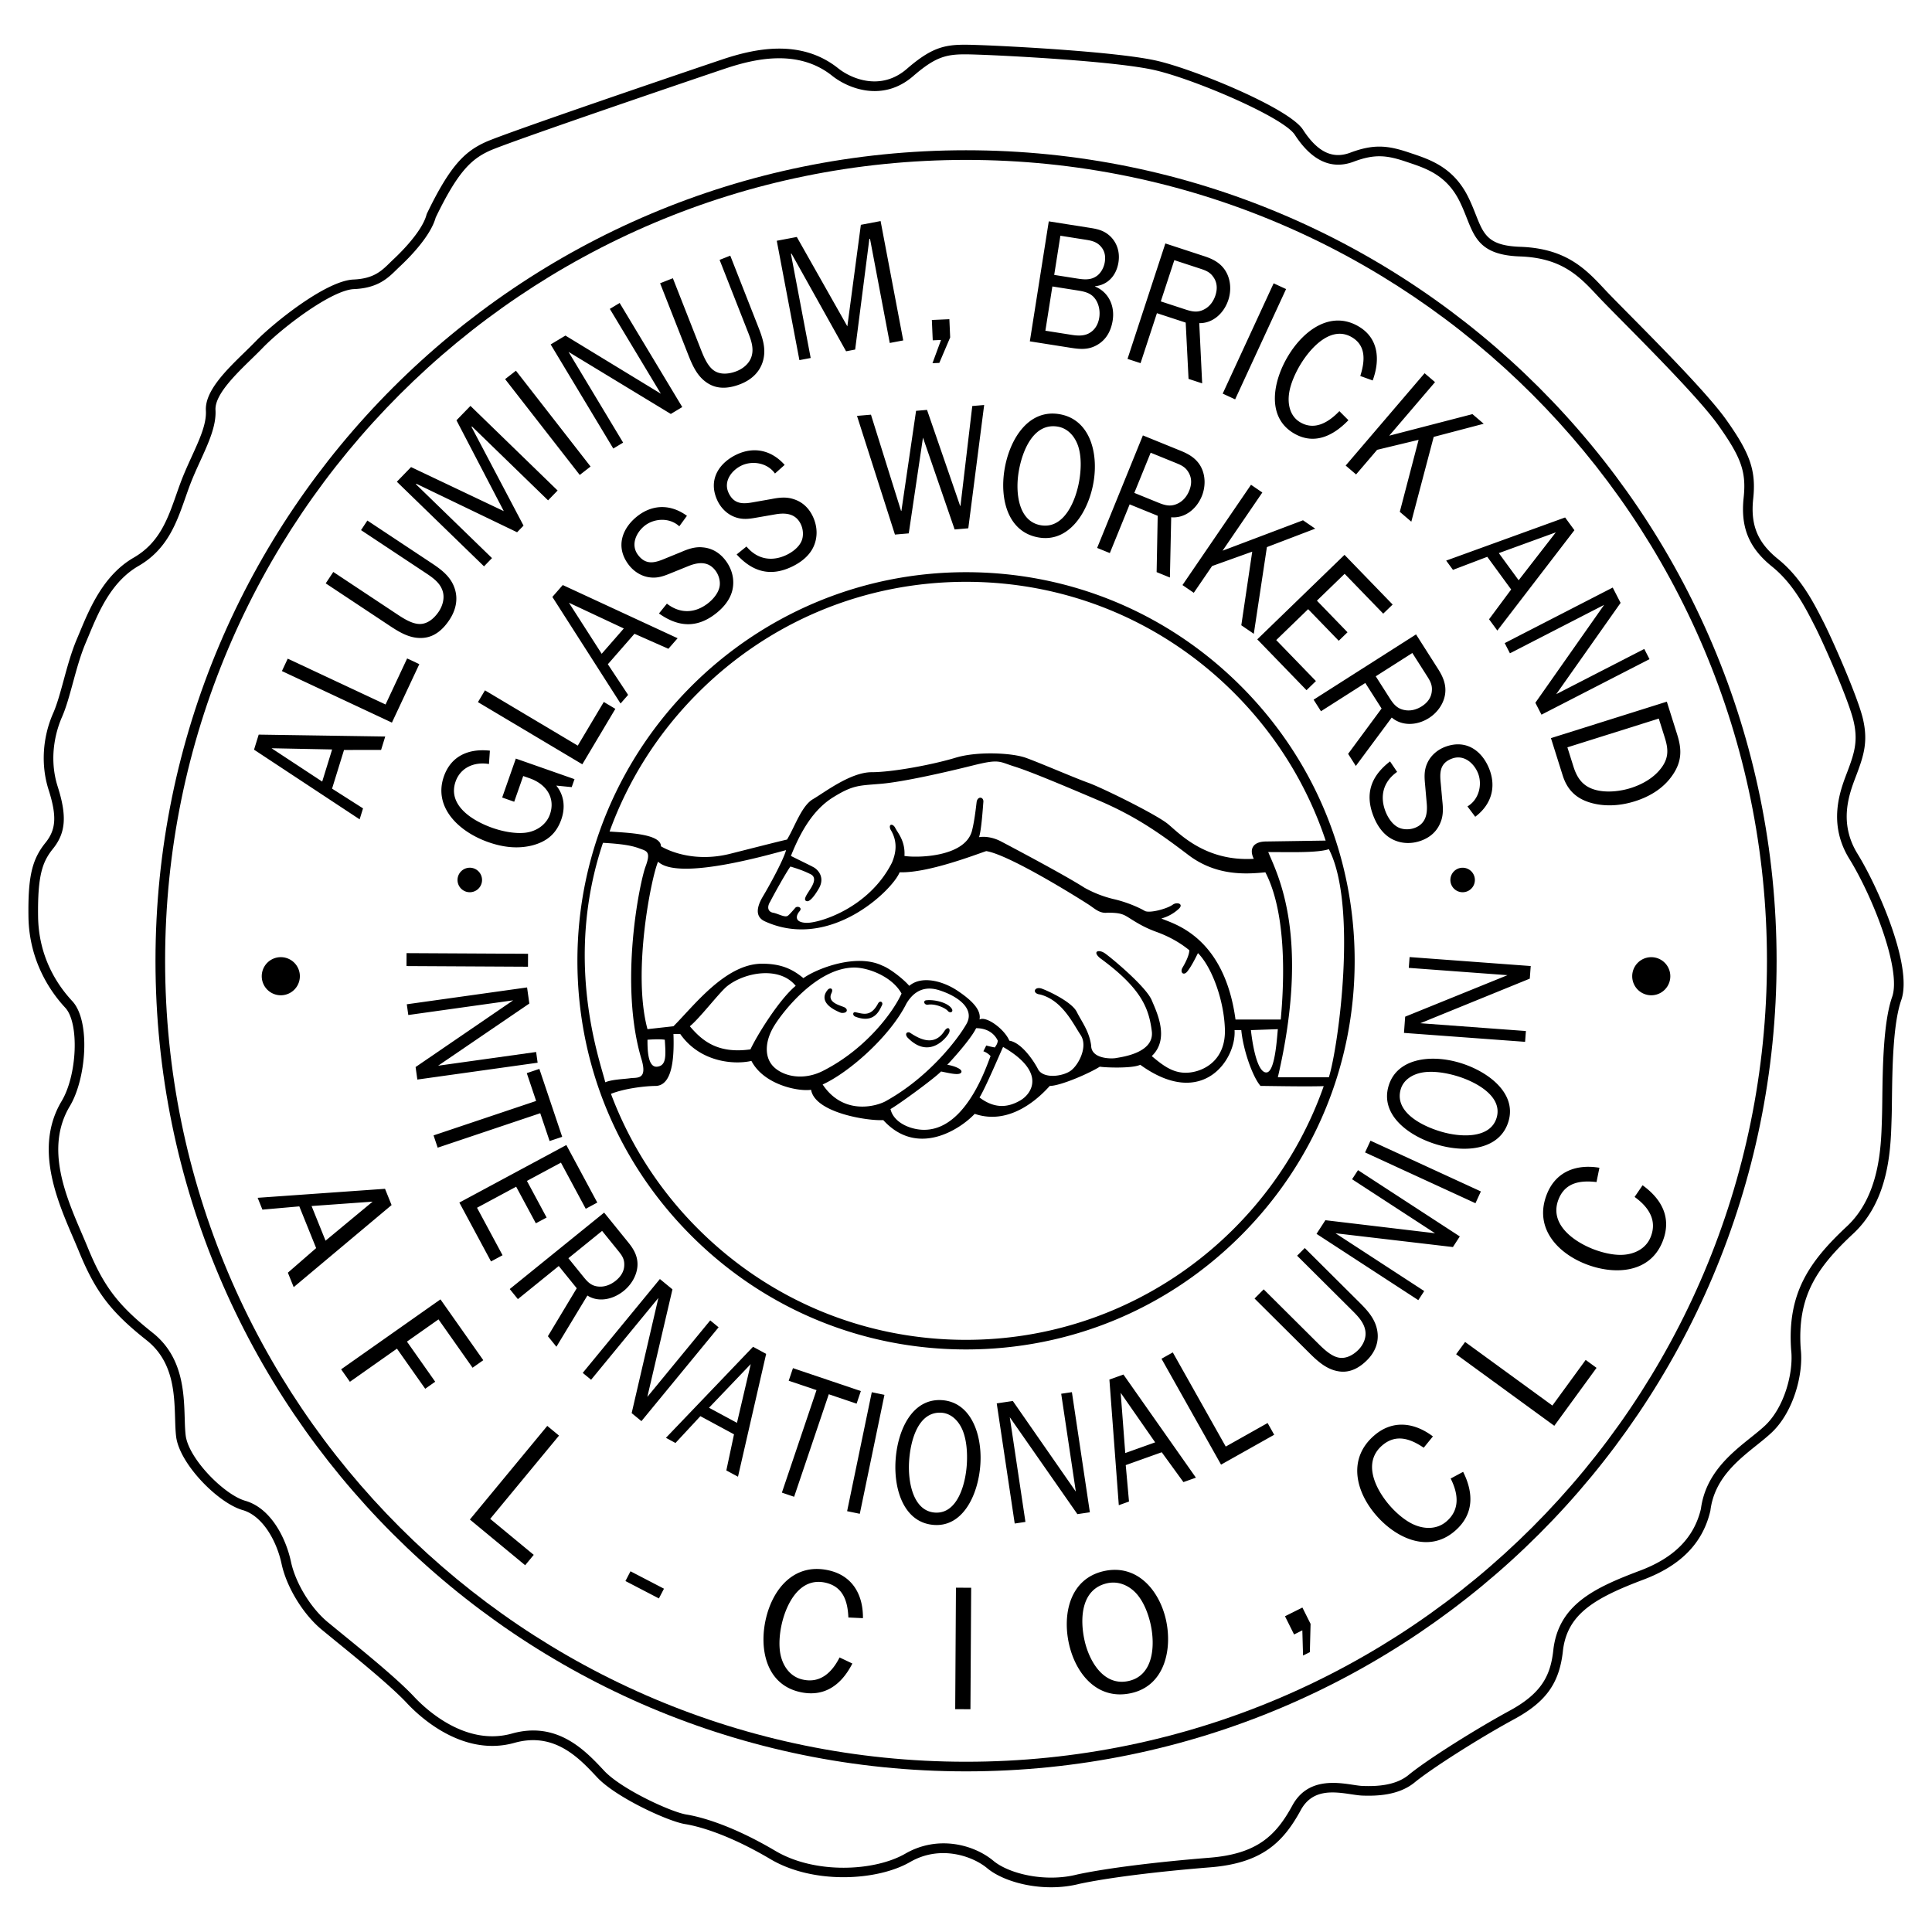 <svg xmlns="http://www.w3.org/2000/svg" width="2500" height="2500" viewBox="0 0 192.756 192.756"><path fill="#fff" d="M0 192.756h192.756V0H0v192.756z"/><path d="M185.33 85.19c-1.925-3.116-.83-5.988-.177-7.704l.127-.334c.69-1.853 1.104-3.233.581-5.447-.515-2.185-3.048-7.921-3.936-9.659l-.08-.157c-.924-1.812-2.188-4.289-4.446-6.108-2.041-1.645-2.762-3.386-2.482-6.009.299-2.806-.283-4.507-2.705-7.914-1.793-2.521-6.541-7.324-9.683-10.501-1.077-1.09-1.93-1.952-2.399-2.456-1.889-2.024-3.842-4.117-8.454-4.277-3.212-.111-3.649-1.218-4.443-3.226-.202-.51-.43-1.088-.727-1.695-1.462-2.986-3.783-3.765-5.649-4.391l-.247-.083c-2.1-.71-3.518-.891-5.895.004-1.77.666-3.271-.065-4.722-2.302-1.386-2.132-10.675-5.949-14.475-6.847-3.955-.934-15.157-1.496-17.716-1.584-3.12-.109-4.411-.154-7.327 2.372-2.579 2.233-5.536 1.001-6.876-.079-3.767-2.983-8.408-1.914-11.573-.852-2.496.839-21.562 7.309-23.583 8.234-2.051.937-3.519 2.299-5.853 7.142l-.02.043-.012.045c-.438 1.692-2.63 3.837-3.292 4.455-.127.119-.252.241-.373.36-.83.813-1.615 1.583-3.622 1.668-2.792.117-8.111 4.454-9.757 6.16a51.06 51.06 0 0 1-1.085 1.076c-1.874 1.825-3.997 3.893-3.888 5.841.074 1.324-.613 2.831-1.409 4.576-.384.841-.78 1.711-1.125 2.635-.144.387-.282.782-.417 1.165-.869 2.476-1.691 4.816-4.252 6.296-3.009 1.738-4.385 5.042-5.389 7.454l-.275.655c-.557 1.311-.95 2.75-1.329 4.141-.336 1.229-.653 2.39-1.039 3.265-1.067 2.42-1.236 5.2-.463 7.626.84 2.637.762 3.976-.308 5.304-1.351 1.677-1.747 3.397-1.696 7.362.058 4.552 2.323 7.65 3.667 9.091 1.429 1.531 1.203 6.803-.403 9.4-2.666 4.562-.44 9.748 1.187 13.533.207.484.402.939.581 1.375 1.654 4.043 3.17 6.035 6.763 8.879 2.662 2.107 2.758 5.268 2.836 7.809.019.645.038 1.252.1 1.779.323 2.721 4.171 6.641 6.637 7.35 2.016.578 3.403 3.107 3.884 5.357.493 2.312 2.129 5.006 3.979 6.549l1.405 1.152c2.206 1.795 5.54 4.508 7.134 6.215 1.206 1.293 5.546 5.402 10.724 3.949 3.988-1.117 6.442 1.514 8.235 3.434 1.886 2.023 7.102 4.402 8.765 4.67 1.079.172 4.071.861 8.547 3.508 4.258 2.518 10.638 2.176 13.926.277 3.012-1.74 6.25-.582 7.691.623 1.766 1.473 5.695 2.457 9.216 1.553 2.844-.605 7.604-1.207 13.043-1.645 5.154-.414 7.275-2.492 9.027-5.713 1.172-2.152 3.324-1.83 5.054-1.57.42.062.782.117 1.101.127 1.463.051 3.59-.025 5.161-1.281 1.679-1.391 6.511-4.465 9.95-6.33 3.234-1.754 4.561-3.635 4.896-6.938.462-3.533 3.063-5.131 8.02-6.996 3.733-1.406 5.917-3.646 6.673-6.844l.006-.025.003-.025c.396-3.139 2.649-4.945 4.638-6.537.526-.422 1.022-.82 1.449-1.219 2.208-2.059 3.222-5.879 2.924-8.381-.355-5.215 1.574-8.07 5.262-11.51 3.55-3.314 3.71-8.426 3.796-11.172l.012-.373c.017-.48.024-1.09.032-1.797.037-3.008.092-7.553.93-9.941 1.173-3.353-2.319-11.283-4.36-14.587zm3.45 14.271c-.891 2.535-.946 7.176-.983 10.246-.009.701-.017 1.307-.032 1.775l-.012.377c-.081 2.605-.233 7.459-3.491 10.498-3.812 3.557-5.945 6.709-5.562 12.301.266 2.24-.663 5.766-2.622 7.592-.4.373-.884.76-1.395 1.17-2.017 1.615-4.523 3.627-4.983 7.125-.679 2.859-2.666 4.875-6.074 6.156-4.54 1.711-8.059 3.369-8.635 7.785-.261 2.564-1.063 4.395-4.4 6.205-3.197 1.734-8.195 4.852-10.099 6.43-1.315 1.051-3.211 1.111-4.521 1.066-.263-.008-.6-.059-.992-.119-1.699-.254-4.546-.68-6.038 2.062-1.641 3.014-3.518 4.834-8.262 5.215-5.478.441-10.284 1.049-13.187 1.668-3.197.822-6.833-.066-8.379-1.357-1.977-1.648-5.568-2.578-8.788-.717-3.053 1.764-8.988 2.076-12.957-.271-4.618-2.73-7.751-3.449-8.884-3.631-1.518-.244-6.482-2.518-8.215-4.375-1.85-1.982-4.646-4.98-9.196-3.703-4.656 1.305-8.65-2.486-9.763-3.68-1.639-1.756-5.003-4.494-7.23-6.307l-1.396-1.143c-1.699-1.418-3.202-3.893-3.655-6.014-.5-2.344-1.995-5.344-4.558-6.08-2.115-.607-5.674-4.221-5.948-6.539-.058-.484-.077-1.074-.095-1.695-.079-2.596-.187-6.146-3.199-8.531-3.439-2.725-4.891-4.629-6.47-8.49-.181-.443-.379-.902-.588-1.391-1.631-3.797-3.661-8.525-1.245-12.66 1.684-2.723 2.144-8.553.283-10.549-1.527-1.639-3.358-4.432-3.41-8.449-.053-4.106.436-5.448 1.483-6.748 1.28-1.588 1.409-3.268.476-6.198-.998-3.132-.034-5.902.427-6.947.414-.94.74-2.135 1.086-3.399.371-1.36.755-2.767 1.287-4.018l.277-.661c1.005-2.414 2.256-5.417 4.983-6.992 2.87-1.658 3.789-4.277 4.678-6.811.133-.378.27-.769.411-1.148.332-.892.722-1.746 1.099-2.572.812-1.783 1.581-3.467 1.493-5.027-.083-1.512 1.959-3.501 3.6-5.1.397-.386.772-.752 1.106-1.098 1.944-2.016 6.879-5.773 9.107-5.867 2.375-.101 3.373-1.078 4.253-1.942.122-.119.237-.231.357-.343.899-.84 3.029-2.98 3.547-4.856 2.2-4.555 3.537-5.818 5.374-6.658 1.86-.851 19.787-6.953 23.489-8.196 2.952-.99 7.27-1.997 10.668.693 1.568 1.264 5.046 2.702 8.104.055 2.631-2.279 3.647-2.244 6.664-2.139 2.543.088 13.652.643 17.53 1.56 3.988.942 12.752 4.684 13.889 6.435 1.693 2.605 3.666 3.506 5.866 2.679 2.118-.798 3.331-.643 5.25.006l.249.084c1.784.599 3.807 1.278 5.091 3.903.281.573.492 1.108.697 1.626.817 2.067 1.462 3.699 5.302 3.833 4.216.146 5.95 2.005 7.785 3.972.48.515 1.336 1.38 2.42 2.476 3.12 3.156 7.834 7.924 9.582 10.383 2.312 3.249 2.809 4.673 2.533 7.256-.314 2.953.534 5.004 2.836 6.857 2.097 1.69 3.308 4.063 4.191 5.796l.082.158c.873 1.708 3.356 7.325 3.855 9.443.461 1.955.101 3.152-.546 4.89l-.124.328c-.67 1.758-1.918 5.031.256 8.55 2.367 3.83 5.205 11.097 4.268 13.767z" fill-rule="evenodd" clip-rule="evenodd"/><path d="M96.381 175.77c22.065 0 42.044-8.943 56.504-23.404 14.461-14.461 23.405-34.438 23.405-56.504 0-22.065-8.944-42.043-23.405-56.503-14.46-14.461-34.438-23.405-56.504-23.405-22.065 0-42.043 8.944-56.503 23.404-14.461 14.46-23.405 34.438-23.405 56.503 0 22.067 8.944 42.043 23.405 56.504 14.46 14.461 34.438 23.405 56.503 23.405zm0 .96c-22.33 0-42.548-9.051-57.182-23.686-14.635-14.635-23.686-34.854-23.686-57.184s9.051-42.548 23.686-57.182c14.634-14.635 34.852-23.687 57.182-23.687 22.331 0 42.549 9.051 57.183 23.687 14.635 14.634 23.688 34.852 23.688 57.182 0 22.331-9.053 42.549-23.688 57.184-14.634 14.636-34.852 23.686-57.183 23.686z"/><path d="M28.016 99.299a1.901 1.901 0 1 0 0-3.803 1.901 1.901 0 0 0 0 3.803zM164.747 99.299a1.9 1.9 0 1 1 0-3.801 1.9 1.9 0 0 1 0 3.801zM38.022 74.819l.413-1.337-12.625-.19-.465 1.503 10.536 6.951.339-1.094-3.09-1.97 1.193-3.858 3.699-.005zm-5.876 3.16l-5.056-3.326 6.046.121-.99 3.205zM41.835 66.263l-2.733 5.832-10.975-5.142.58-1.239 9.76 4.573 2.152-4.594 1.216.57zM36.653 51.935l6.392 4.237c1.001.664 1.894 1.332 2.299 2.479.406 1.147.109 2.266-.505 3.193-.589.888-1.419 1.692-2.589 1.794-1.264.116-2.315-.505-3.361-1.198l-6.392-4.238.756-1.139 6.392 4.237c.604.4 1.438.934 2.188.955.85.03 1.536-.623 1.949-1.245.386-.583.619-1.382.359-2.108-.285-.818-1.036-1.316-1.728-1.775L36.02 52.89l.633-.955zM49.087 55.682l-.797.822-8.696-8.442 1.417-1.461 9.253 4.395-4.722-9.062 1.395-1.438 8.696 8.443-.952.981-7.593-7.372-.045.046 5.19 9.848-.642.662-10.053-4.839-.044.045 7.593 7.372zM57.842 47.386l-7.446-9.56 1.079-.84 7.446 9.56-1.079.84zM66.926 41.3l-10.202-6.192 5.445 9.052-.981.59-6.248-10.385 1.473-.885 9.52 5.8-5.091-8.462.981-.59 6.246 10.384-1.143.688zM72.859 25.507l2.805 7.137c.44 1.118.788 2.178.463 3.35-.325 1.172-1.211 1.919-2.246 2.326-.992.39-2.133.573-3.15-.014-1.102-.631-1.606-1.742-2.066-2.909l-2.806-7.137 1.273-.5 2.806 7.137c.265.674.642 1.589 1.244 2.036.68.511 1.615.371 2.312.098.65-.257 1.3-.778 1.503-1.521.235-.833-.093-1.672-.397-2.445l-2.806-7.137 1.065-.421zM80.882 35.717l-1.125.213-2.259-11.908 1.999-.379 5.043 8.916 1.348-10.129 1.969-.374 2.259 11.908-1.345.255L86.8 23.821l-.064.012-1.417 11.042-.906.172-5.441-9.74-.063.012 1.973 10.398zM94.799 33.665l-1.083 2.542-.683.03.854-2.319-.827.036-.089-2.03 1.748-.077.08 1.818zM111.59 26.168c.154-.977-.122-1.879-.759-2.534-.641-.637-1.294-.777-2.126-.908l-4.068-.642-1.89 11.972 4.052.64c.99.156 1.847.238 2.776-.349.821-.514 1.275-1.355 1.436-2.367.242-1.536-.466-2.864-1.751-3.389l.005-.035c1.228-.128 2.11-1.026 2.325-2.388zm-1.919 5.529c-.102.646-.413 1.188-.928 1.499-.538.345-1.209.31-1.806.216l-2.639-.417.697-4.415 2.449.388c.612.097 1.288.203 1.735.739.434.514.605 1.274.492 1.99zm-2.404-3.939l-2.089-.33.617-3.909 2.434.384c.534.084 1.021.161 1.446.532.491.453.663.999.55 1.715-.091.576-.429 1.184-.923 1.464-.625.385-1.361.251-2.035.144zM122.276 27.039c-.502-.816-1.278-1.201-2.125-1.478l-3.883-1.273-3.775 11.519 1.3.425 1.634-4.986 2.871.94.284 5.616 1.359.446-.29-6.008c1.33.027 2.457-.961 2.903-2.321.32-.974.225-2.065-.278-2.88zm-1.015 2.437c-.182.554-.529 1.054-1.024 1.338-.706.419-1.297.281-1.991.053l-2.433-.797 1.349-4.114 2.584.847c.543.179.976.339 1.313.84.377.533.421 1.161.202 1.833zM121.989 39.271l5.082-11.004 1.241.573-5.082 11.004-1.241-.573zM134.532 41.923c-1.633 1.694-3.543 2.473-5.511 1.27-2.686-1.642-2.026-5.192-.469-7.74 1.631-2.668 4.368-4.494 7.067-2.843 1.873 1.144 2.115 3.218 1.334 5.349l-1.237-.446c.476-1.51.584-2.997-.8-3.843-2.021-1.236-4.057.875-5.153 2.668-.498.814-.993 1.899-1.141 2.843-.183 1.152.085 2.33 1.062 2.927 1.426.871 2.817.086 3.945-1.088l.903.903zM139.658 51.065l1.876-7.183-4.137.996-2.1 2.457-1.039-.888 7.875-9.211 1.04.889-4.569 5.344 8.303-2.152 1.123.961-4.99 1.311-2.233 8.458-1.149-.982zM156.151 51.628l-11.865 4.303.676.925 3.424-1.303 2.383 3.26-2.205 2.971.826 1.128 7.689-10.014-.928-1.27zm-4.634 6.264l-1.979-2.708 5.685-2.07-3.706 4.778zM153.183 70.115l6.859-9.765-9.396 4.83-.523-1.018 10.778-5.541.786 1.528-6.422 9.11 8.783-4.514.523 1.018-10.778 5.54-.61-1.188zM167.337 73.296l-1.037-3.291-11.562 3.638 1.17 3.716c.449 1.426 1.328 2.333 2.889 2.759 1.396.377 2.9.271 4.316-.175 1.5-.472 2.836-1.292 3.717-2.553.987-1.394.975-2.607.507-4.094zm-1.586 3.316c-.729.98-1.874 1.64-3.055 2.012-1.045.329-2.317.462-3.356.223-1.378-.316-1.981-1.176-2.359-2.374l-.602-1.912 9.119-2.869.601 1.911c.343 1.091.422 1.984-.348 3.009zM57.318 77.736l-.279.795-1.538-.152c.824 1.013.895 2.252.501 3.377-.485 1.38-1.387 2.192-2.895 2.59-1.458.365-2.93.187-4.381-.323-3.001-1.053-5.507-3.516-4.439-6.562.69-1.965 2.37-2.808 4.59-2.568l-.093 1.332c-1.523-.248-2.854.397-3.328 1.747-.816 2.326 1.592 3.895 3.693 4.632.984.345 2.209.59 3.24.48 1.13-.126 2.118-.807 2.476-1.828.558-1.59-.295-3.001-2.029-3.61l-.634-.222-.9 2.566-1.2-.422 1.363-3.885 5.853 2.053zM61.394 70.722l-3.296 5.532-10.413-6.203.7-1.175 9.259 5.516 2.597-4.358 1.153.688zM56.146 58.37l-1.036 1.186 6.804 10.634.753-.862-2.022-3.056 2.657-3.041 3.382 1.499.921-1.053-11.459-5.307zm3.885 6.859l-3.268-5.094 5.475 2.568-2.207 2.526zM66.537 60.226c1.372 1.065 2.842.922 4.056-.003.519-.396 1.054-1.003 1.192-1.663.114-.531-.058-1.177-.411-1.641-.739-.97-1.76-.814-2.679-.447l-1.742.705c-.699.289-1.348.539-2.157.422-.798-.103-1.554-.571-2.068-1.245-1.413-1.855-.582-3.755.923-4.901 1.455-1.108 3.229-1.193 4.885.01l-.762 1.046c-.993-.909-2.497-.785-3.42-.082-.822.627-1.495 1.895-.692 2.949.824 1.082 1.765.743 2.735.337l1.571-.641c.676-.293 1.384-.544 2.148-.46.919.078 1.687.536 2.266 1.295.663.871.921 1.918.696 2.934-.227 1.016-.944 1.83-1.729 2.427-1.771 1.349-3.598 1.365-5.604-.062l.792-.98zM74.476 54.525c1.115 1.332 2.582 1.502 3.964.855.591-.277 1.243-.758 1.518-1.374.224-.496.193-1.163-.054-1.691-.518-1.104-1.548-1.167-2.524-1.003l-1.851.321c-.745.135-1.432.242-2.198-.043-.758-.269-1.398-.886-1.757-1.654-.989-2.112.226-3.793 1.939-4.596 1.656-.776 3.408-.484 4.772 1.042l-.966.862c-.777-1.098-2.273-1.295-3.325-.802-.936.438-1.862 1.535-1.301 2.735.577 1.231 1.568 1.099 2.602.907l1.67-.294c.724-.144 1.469-.239 2.198.005.88.27 1.535.88 1.939 1.744.464.992.495 2.07.06 3.015-.436.945-1.311 1.589-2.203 2.008-2.016.944-3.805.572-5.463-1.245l.98-.792zM96.607 52.708l-1.362.117-3.159-9.164-1.419 9.555-1.378.118-3.786-11.842 1.393-.119 3.004 9.603.033-.003 1.463-9.984 1.093-.094 3.304 9.577.033-.002 1.178-9.961 1.186-.101-1.583 12.3zM105.688 41.32c-3.104-.518-4.966 2.522-5.463 5.503-.5 2.997.337 6.29 3.427 6.805 3.059.509 4.968-2.629 5.456-5.558.492-2.945-.392-6.246-3.42-6.75zm1.995 6.602c-.343 2.057-1.521 4.87-3.827 4.485-2.273-.379-2.564-3.276-2.222-5.333.358-2.143 1.496-4.909 3.896-4.51 1.002.168 1.724.969 2.053 1.991.326 1.04.277 2.304.1 3.367zM119.831 46.602c-.444-.848-1.193-1.286-2.019-1.622l-3.785-1.539-4.566 11.225 1.267.515 1.978-4.86 2.798 1.138-.107 5.621 1.325.539.129-6.012c1.325.119 2.519-.788 3.058-2.113.384-.949.365-2.044-.078-2.892zm-1.185 2.36c-.219.54-.601 1.014-1.114 1.263-.733.369-1.313.191-1.99-.085l-2.371-.964 1.631-4.009 2.518 1.024c.531.216.951.406 1.254.929.338.558.34 1.188.072 1.842zM123.845 62.383l1.09-7.345-4.005 1.436-1.826 2.67-1.128-.772 6.838-10.007 1.129.772-3.967 5.806L130 51.909l1.221.835-4.822 1.841-1.307 8.65-1.247-.852zM130.351 68.859l-4.913-5.071 8.704-8.431 4.802 4.958-.939.909-3.85-3.975-2.766 2.679 3.053 3.153-.875.848-3.054-3.153-3.184 3.085 3.961 4.089-.939.909zM143.474 66.74l-2.195-3.445-10.221 6.513.735 1.153 4.424-2.82 1.624 2.548-3.339 4.523.769 1.207 3.583-4.83c1.013.864 2.51.815 3.716.046.864-.551 1.483-1.454 1.611-2.403s-.229-1.741-.707-2.492zm-.619 2.185c-.046.652-.41 1.166-1.006 1.545-.491.313-1.077.479-1.64.385-.812-.123-1.182-.605-1.574-1.221l-1.376-2.159 3.65-2.326 1.461 2.293c.309.483.541.882.485 1.483zM139.391 77.012c-1.42.999-1.715 2.446-1.186 3.878.226.612.65 1.302 1.241 1.627.475.265 1.143.29 1.689.088 1.145-.423 1.294-1.444 1.212-2.431l-.164-1.871c-.071-.754-.12-1.447.228-2.187.333-.733 1.002-1.319 1.798-1.613 2.188-.807 3.76.544 4.416 2.319.633 1.716.194 3.436-1.44 4.667l-.777-1.034c1.159-.683 1.481-2.158 1.079-3.246-.357-.97-1.374-1.985-2.616-1.526-1.276.471-1.228 1.47-1.123 2.516l.152 1.69c.082.732.115 1.483-.189 2.188-.344.856-1.006 1.457-1.901 1.787-1.027.379-2.104.319-3.01-.194-.905-.513-1.474-1.439-1.815-2.364-.771-2.088-.25-3.84 1.701-5.34l.705 1.046zM38.414 118.607l-12.708.898.476 1.18 3.681-.324 1.679 4.162-2.821 2.453.582 1.443 9.765-8.189-.654-1.623zm-5.934 5.176l-1.394-3.457 6.091-.438-4.697 3.895zM34.035 136.617l9.91-6.978 4.273 6.068-1.069.752-3.399-4.824-3.148 2.217 2.818 4.002-.997.703-2.819-4.002-4.694 3.306-.875-1.244zM52.395 156.164l-5.515-4.56 7.722-9.342 1.172.968-6.867 8.307 4.344 3.592-.856 1.035zM65.739 159.477L62.4 157.74l.505-.972 3.339 1.736-.505.973zM85.04 165.969c-1.073 2.107-2.775 3.416-5.271 2.834-3.406-.795-4.032-4.406-3.353-7.314.709-3.045 2.886-5.604 6.31-4.805 2.374.555 3.394 2.48 3.37 4.76l-1.454-.066c-.064-1.594-.502-3.057-2.257-3.467-2.563-.598-3.902 2.029-4.38 4.076-.217.928-.332 2.117-.137 3.07.237 1.162.952 2.219 2.191 2.508 1.806.422 2.966-.742 3.706-2.201l1.275.605zM95.301 170.523l.074-12.121 1.519.01-.073 12.119-1.52-.008zM116.328 161.611c-.651-2.914-2.864-5.605-6.192-4.863-3.414.764-4.143 4.311-3.484 7.26.662 2.967 2.823 5.67 6.221 4.912 3.361-.752 4.102-4.41 3.455-7.309zm-3.726 6.102c-2.5.557-3.939-2-4.394-4.035-.475-2.121-.385-5.127 2.253-5.717 1.104-.246 2.164.205 2.907 1.018.745.828 1.191 2.014 1.427 3.066.454 2.035.342 5.101-2.193 5.668zM130.756 162.014l-.072 2.822-.679.338-.071-2.514-.823.412-.907-1.818 1.737-.869.815 1.629zM145.976 146.846c1.061 2.115 1.104 4.26-.847 5.922-2.662 2.27-5.94.631-7.877-1.643-2.029-2.377-2.796-5.646-.121-7.928 1.854-1.582 4.01-1.26 5.831.113l-.917 1.129c-1.32-.895-2.758-1.41-4.129-.24-2.003 1.707-.685 4.344.68 5.943.619.727 1.508 1.523 2.39 1.932 1.076.5 2.351.553 3.318-.273 1.412-1.203 1.165-2.828.429-4.289l1.243-.666zM159.288 136.471l-4.215 5.781-9.795-7.139.896-1.226 8.709 6.345 3.32-4.552 1.085.791zM163.881 118.254c1.917 1.385 2.945 3.27 1.983 5.645-1.314 3.242-4.979 3.301-7.746 2.18-2.898-1.174-5.089-3.721-3.769-6.979.916-2.26 2.977-2.969 5.226-2.592l-.292 1.426c-1.584-.184-3.098.021-3.774 1.691-.988 2.441 1.398 4.172 3.347 4.961.886.357 2.041.654 3.013.609 1.185-.053 2.339-.596 2.816-1.775.697-1.719-.271-3.045-1.6-4.002l.796-1.164zM40.562 95.094l12.122.065-.007 1.291-12.121-.065.006-1.291zM41.464 106.459l9.733-6.656-10.461 1.465-.15-1.071 12-1.681.226 1.607-9.101 6.203 9.779-1.369.15 1.07-12.001 1.68-.175-1.248zM43.256 113.279l10.234-3.437-.933-2.776 1.255-.421 2.278 6.777-1.256.42-.934-2.776-10.233 3.438-.411-1.225zM48.988 125.854l-3.158-5.874 10.674-5.74 3.087 5.74-1.151.62-2.476-4.604-3.392 1.824 1.964 3.653-1.074.576-1.964-3.651-3.905 2.1 2.547 4.736-1.152.62zM62.704 123.982l-2.428-3-9.419 7.627.812 1.004 4.078-3.303 1.795 2.219-2.878 4.785.85 1.051 3.091-5.111c1.058.689 2.514.438 3.626-.463.796-.645 1.324-1.594 1.37-2.52s-.368-1.634-.897-2.289zm-1.271 3.793c-.454.367-1.011.605-1.567.592-.802-.008-1.202-.418-1.637-.955l-1.521-1.879 3.364-2.725 1.616 1.998c.34.42.601.77.595 1.352.009.631-.302 1.174-.85 1.617zM63.021 140.986l2.665-11.49-6.712 8.162-.835-.685 7.699-9.364 1.253 1.03-2.505 10.728 6.274-7.631.835.688-7.699 9.363-.975-.801zM75.132 134.369l-8.691 9.082.951.516 2.485-2.676 3.355 1.812-.766 3.602 1.163.627 2.81-12.256-1.307-.707zm-1.604 7.588l-2.789-1.506 4.162-4.357-1.373 5.863zM78.009 148.92l3.455-10.227-2.775-.937.425-1.256 6.773 2.287-.424 1.256-2.775-.938-3.457 10.229-1.222-.414zM84.517 150.77l2.461-11.868 1.264.262-2.46 11.867-1.265-.261zM93.941 139.691c-2.969-.17-4.419 3.055-4.593 6.072-.175 3.033.934 6.213 3.888 6.383 2.923.17 4.409-3.16 4.58-6.123.174-2.982-.981-6.164-3.875-6.332zm2.522 6.342c-.12 2.082-.951 5.008-3.155 4.879-2.174-.125-2.731-2.973-2.611-5.053.125-2.17.923-5.045 3.217-4.912.96.057 1.715.771 2.125 1.752.409.996.485 2.258.424 3.334zM107.491 151.066l-6.746-9.671 1.563 10.447-1.07.16-1.794-11.986 1.606-.239 6.287 9.043-1.461-9.765 1.068-.16 1.793 11.986-1.246.185zM112.085 137.137l-1.4.502.938 12.535 1.018-.365-.326-3.635 3.592-1.283 2.164 2.979 1.245-.443-7.231-10.29zm.182 7.834l-.456-6.01 3.44 4.943-2.984 1.067zM127.127 143.146l-5.302 2.981-5.942-10.565 1.126-.632 5.284 9.394 4.176-2.349.658 1.171zM130.176 124.516l5.435 5.408c.853.846 1.599 1.674 1.801 2.85.201 1.174-.267 2.172-1.008 2.916-.709.713-1.637 1.295-2.774 1.139-1.231-.166-2.138-.982-3.027-1.869l-5.436-5.406.911-.916 5.436 5.408c.513.51 1.225 1.197 1.941 1.379.81.213 1.573-.254 2.071-.754.466-.471.82-1.178.689-1.922-.14-.838-.778-1.473-1.366-2.059l-5.436-5.408.763-.766zM144.957 124.418l-11.715-1.375 8.853 5.766-.59.906-10.156-6.613.885-1.362 10.941 1.301-8.277-5.389.591-.906 10.156 6.613-.688 1.059zM147.207 120.045l-11.013-5.066.54-1.174 11.013 5.064-.54 1.176zM145.569 106.012c-2.866-.836-6.226-.422-7.037 2.359-.832 2.855 1.986 4.99 4.888 5.838 2.917.85 6.263.48 7.091-2.359.82-2.813-2.092-5.006-4.942-5.838zm3.754 5.492c-.608 2.09-3.508 1.996-5.509 1.41-2.086-.607-4.708-2.029-4.064-4.234.269-.924 1.136-1.5 2.182-1.68 1.063-.174 2.31.033 3.344.334 2 .584 4.666 2.049 4.047 4.17zM152.627 97.639l-10.923 4.449 10.535.777-.08 1.078-12.084-.89.119-1.619 10.209-4.141-9.848-.729.08-1.077 12.085.894-.093 1.258zM46.836 89.018a1.223 1.223 0 1 0-.001-2.445 1.223 1.223 0 0 0 .001 2.445zM145.927 89.018a1.222 1.222 0 1 1 0-2.444 1.222 1.222 0 0 1 0 2.444zM82.555 98.791c-.48.574-.576 1.486 1.344 2.256.672.096.768-.385.288-.576-.48-.193-1.632-.48-1.249-1.344.289-.576-.191-.625-.383-.336zM85.387 100.998c.72.145 1.489.48 2.209-.863.192-.385.576-.145.384.191-.192.336-.673 1.871-2.641 1.105-.336-.144-.24-.529.048-.433zM90.764 103.016c.865.576 2.401 1.488 3.457-.145.384-.576.672-.191.432.24-.239.432-1.968 2.639-4.129.383-.288-.383-.001-.574.24-.478zM92.397 99.799c.864-.098 2.16.238 2.543.816.24.334-.144.527-.384.238-.24-.287-1.2-.719-1.92-.623-.431.096-.575-.384-.239-.431z" fill-rule="evenodd" clip-rule="evenodd"/><path d="M123.798 68.445c-7.323-7.324-17.061-11.357-27.417-11.357-21.379 0-38.773 17.394-38.773 38.773 0 10.358 4.033 20.094 11.356 27.417 7.324 7.324 17.061 11.357 27.417 11.357 10.356 0 20.094-4.033 27.417-11.357 7.322-7.322 11.356-17.059 11.356-27.417 0-10.356-4.034-20.093-11.356-27.416zm-54.154.679c7.142-7.142 16.637-11.076 26.737-11.076 10.101 0 19.596 3.934 26.738 11.076 4.214 4.214 7.31 9.248 9.141 14.741l-5.921.09c-1.344 0-1.729.768-1.248 1.728-4.801.289-7.393-2.496-8.546-3.456-1.152-.96-6.625-3.649-7.969-4.129-1.345-.48-4.897-2.017-6.242-2.496-1.345-.481-4.8-.673-7.009 0-2.208.672-6.241 1.44-8.353 1.44-2.113 0-4.705 2.016-5.858 2.688-1.152.672-1.824 2.785-2.592 4.033-.864.192-4.225 1.056-5.761 1.44-3.169.769-5.665-.096-6.818-.768 0-1.26-3.379-1.344-5.126-1.474 1.862-5.142 4.845-9.856 8.827-13.837zm53.623 32.595c-1.152-8.498-6.434-9.602-7.394-10.082a4.133 4.133 0 0 0 1.729-.959c.528-.481-.144-.721-.576-.432-.575.432-2.4.912-2.833.623-.576-.335-1.775-.864-3.024-1.152a11.368 11.368 0 0 1-2.977-1.152c-2.017-1.296-7.489-4.177-8.306-4.609s-1.632-.528-2.208-.432c.24-.672.384-2.977.433-3.505.047-.528-.576-.624-.673 0-.096.817-.239 2.017-.48 2.929-.769 2.64-5.666 2.64-6.721 2.448.096-1.488-.672-2.304-.912-2.784s-.72-.432-.48.145c.768 1.248.528 2.399.144 3.312-2.304 4.561-7.297 6.05-8.546 6.002-1.248-.048-1.008-.769-.672-1.152.336-.384-.24-.577-.432-.337 0 0-.576.673-.72.769-.288.24-.96-.192-1.488-.288-.528-.096-.624-.577-.288-1.105.288-.576 1.536-2.832 2.016-3.504.624.192 1.249.384 2.017.768.768.384.048 1.344-.192 1.728-.24.384-.576.864-.192.96.384.096 1.008-.912 1.249-1.344.576-1.104-.193-1.824-.529-2.016-.335-.192-1.152-.576-2.304-1.153.96-2.4 2.208-4.609 4.225-5.857 2.016-1.248 2.592-1.152 4.801-1.344 2.208-.192 6.433-1.152 9.122-1.825 2.688-.672 2.592-.384 4.128.097 1.537.48 4.513 1.728 8.354 3.36 3.841 1.633 6.24 3.361 9.025 5.473 2.784 2.113 5.761 1.921 7.682 1.729 2.4 4.609 1.729 12.482 1.537 14.691h-4.515v-.002zm4.224.961c-.096.959-.287 4.32-1.152 4.32-.864 0-1.344-2.496-1.536-4.225l2.688-.095zm-17.763-7.107c4.225 3.074 4.897 5.089 5.186 7.298.287 2.209-3.073 2.592-3.553 2.689-.48.094-2.496.094-2.496-1.25-.192-1.439-.961-2.398-1.44-3.361-.48-.959-2.689-2.016-3.457-2.303-.768-.289-1.056.48-.192.576 2.208.576 3.264 2.881 4.033 4.033.769 1.15-.191 2.977-.96 3.553s-2.688.863-3.265-.096c-.384-.77-1.633-2.689-2.881-2.883-.48-1.15-2.305-2.494-2.977-2.111.192-.961-.769-1.92-2.209-2.881-1.44-.959-3.552-1.535-4.801-.48-.576-.672-1.92-1.727-2.688-2.016-2.593-1.249-6.53.289-7.874 1.248-1.152-.959-2.304-1.439-4.128-1.439-3.648 0-6.817 4.225-8.835 6.24l-2.592.289c-1.536-5.666.384-15.172 1.056-16.708 2.017 1.92 10.947-.673 12.771-1.153-.288 1.056-1.729 3.649-2.305 4.609-.576.961-.864 2.016.191 2.497 6.53 2.976 12.771-3.168 13.443-4.897 2.785.096 7.49-1.729 8.642-2.113 2.4.384 9.698 4.993 10.274 5.377.576.385 1.056.865 1.824.769 1.44 0 1.632.192 2.4.672s1.44.864 2.496 1.248c1.058.384 2.209.96 3.266 1.824 0 .48-.385 1.25-.673 1.728-.287.48.097.865.48.385s.768-1.249 1.056-1.825c1.345 1.345 2.593 4.608 2.688 7.587.097 2.975-1.92 4.129-3.456 4.32s-2.593-.576-3.841-1.633c1.824-1.729.479-4.418 0-5.568-.573-1.377-4.129-4.321-4.705-4.706-.574-.383-1.246-.191-.478.481zm-32.455 6.722c.96-1.537 4.321-5.762 7.969-5.762 1.344 0 3.745.865 4.705 2.594-.768 1.727-3.457 5.473-7.777 7.682-2.017 1.055-4.033.576-4.993-.385s-.865-2.594.096-4.129zm-2.4 2.4c-3.36.48-4.897-.961-6.049-2.305.96-.77 2.784-3.168 3.649-3.938 1.728-1.439 5.281-2.111 6.913-.096-1.632 1.345-3.841 4.9-4.513 6.339zm15.555-4.56c.48-.816 1.44-1.92 3.265-1.344 1.824.574 3.601 1.824 2.736 3.359-.864 1.537-3.744 5.281-7.921 7.633-.912.576-4.321 1.586-6.433-1.584 2.64-1.199 6.721-4.801 8.353-8.064zm3.457 6.767c.768.146 1.824.434 2.017.098.191-.336-.769-.674-1.393-.768.336-.338 2.352-2.545 2.88-3.65 1.105 0 1.825.529 2.161 1.248-.048.385-.191.48-.288.674-.336-.049-.864-.193-.864-.193l-.287.576c.432.145.72.48.72.48-.336.77-2.306 7.105-6.385 7.346-1.297.096-3.265-.576-3.601-2.064.863-.481 4.464-3.122 5.04-3.747zm6.193-2.447c4.32 2.496 2.881 4.656 1.729 5.328-1.152.674-2.497.912-4.081-.287.576-.912 2.015-4.32 2.352-5.041zm-34.519 1.969c-.96.096-.96-1.824-.96-2.689 0 0 1.152-.096 1.728 0 .096 1.536.193 2.591-.768 2.689zm-5.4-22.335c1.729.096 2.808.25 3.576.538.769.288 1.248.288.672 1.825-.576 1.536-2.688 11.714-.384 19.298.576 2.018-.479 1.73-1.152 1.826-.672.096-1.809.115-2.481.404-.577-2.304-4.167-12.176-.231-23.891zm36.222 49.587c-10.1 0-19.595-3.936-26.737-11.076a37.696 37.696 0 0 1-8.689-13.467c1.38-.549 3.46-.789 4.508-.789 1.537-.096 1.825-2.496 1.728-5.186h.673c2.016 2.881 5.473 3.074 7.105 2.689 1.249 2.4 4.705 3.072 5.953 2.881.385 2.303 5.665 3.119 7.202 3.025 3.409 3.744 7.681.91 9.123-.625 3.647 1.248 6.624-1.824 7.488-2.785 1.057 0 3.938-1.248 4.993-1.92.576.096 3.266.191 4.033-.191 6.241 4.512 9.602-.578 9.41-3.457h.672c.191 2.016 1.152 4.705 1.92 5.568.788 0 4.368.08 6.305.021-5.175 14.726-19.216 25.312-35.687 25.312zm31.11-26.196c3.265-14.02 0-20.165-.96-22.47 2.209 0 4.896.096 6.05-.288 2.88 5.569.96 19.683 0 22.757h-5.09v.001z" fill-rule="evenodd" clip-rule="evenodd"/></svg>